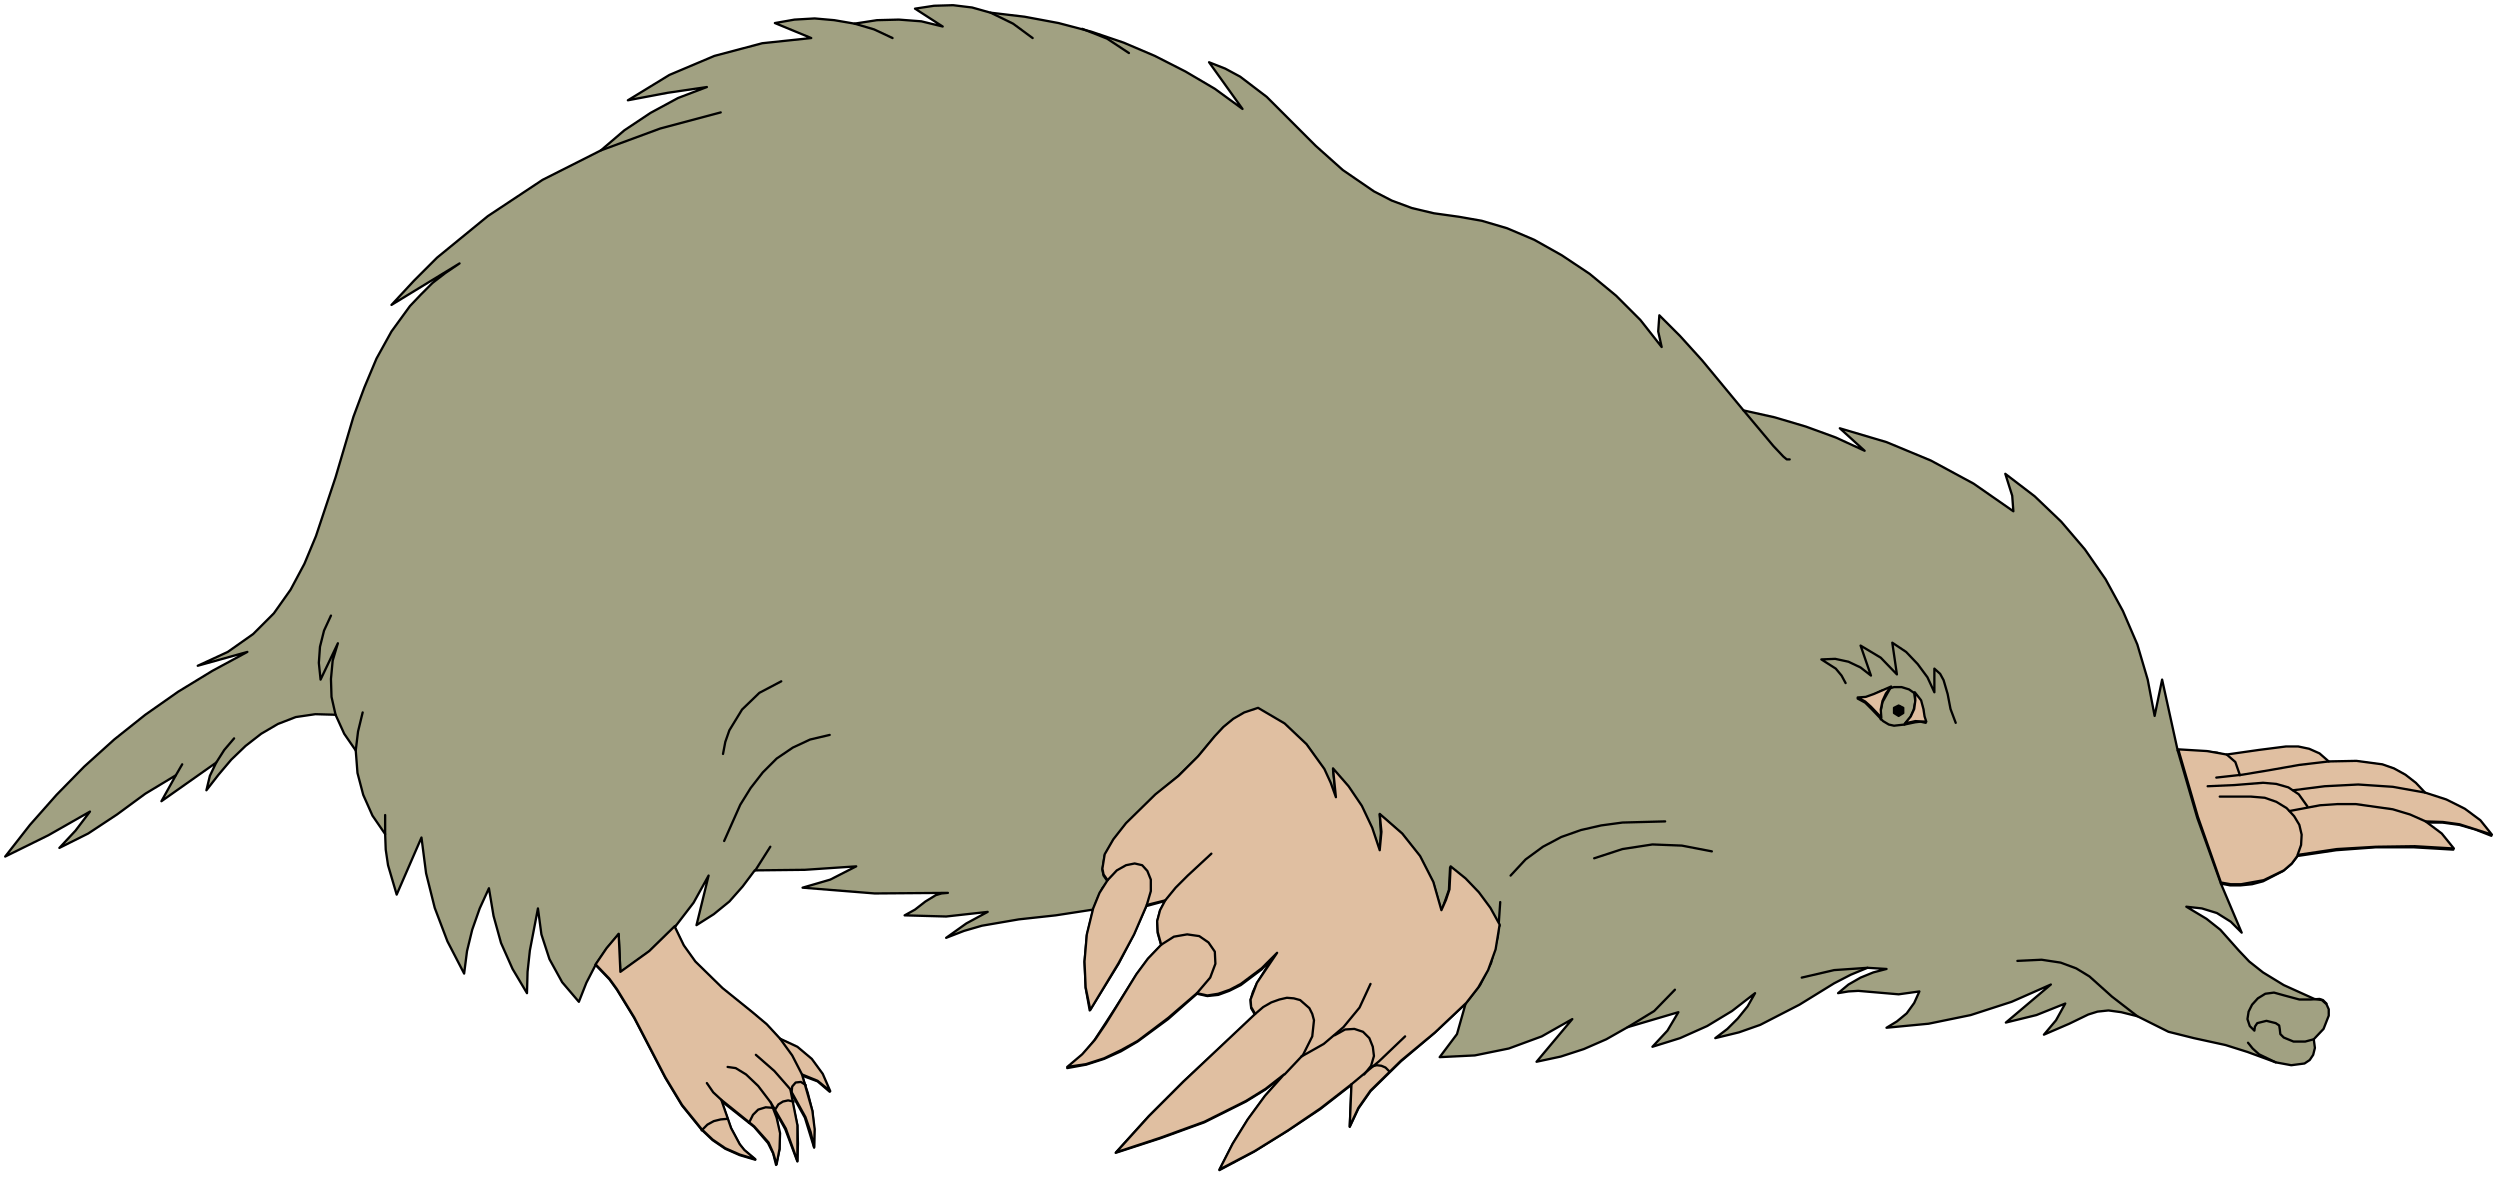 <?xml version="1.0" encoding="UTF-8" standalone="no"?>
<svg
   xmlns:dc="http://purl.org/dc/elements/1.1/"
   xmlns:cc="http://creativecommons.org/ns#"
   xmlns:rdf="http://www.w3.org/1999/02/22-rdf-syntax-ns#"
   xmlns:svg="http://www.w3.org/2000/svg"
   xmlns="http://www.w3.org/2000/svg"
   xmlns:sodipodi="http://sodipodi.sourceforge.net/DTD/sodipodi-0.dtd"
   xmlns:inkscape="http://www.inkscape.org/namespaces/inkscape"
   version="1.0"
   width="76.465mm"
   height="36.036mm"
   id="svg180"
   sodipodi:docname="CS000227.WMF">
  <sodipodi:namedview
     pagecolor="#ffffff"
     bordercolor="#666666"
     borderopacity="1"
     objecttolerance="10"
     gridtolerance="10"
     guidetolerance="10"
     inkscape:pageopacity="0"
     inkscape:pageshadow="2"
     inkscape:window-width="640"
     inkscape:window-height="480"
     id="namedview182" />
  <defs
     id="defs6">
    <clipPath
       clipPathUnits="userSpaceOnUse"
       id="clipWmfPath1">
      <path
         d="M 0,0 L 288.867,0 L 288.867,136.067 L 0,136.067 z"
         id="path2" />
    </clipPath>
    <pattern
       id="WMFhbasepattern"
       patternUnits="userSpaceOnUse"
       width="6"
       height="6"
       x="0"
       y="0" />
  </defs>
  <path
     style="fill:#a1a182;fill-rule:evenodd;fill-opacity:1;stroke:none;"
     clip-path="url(#clipWmfPath1)"
     d="  M 251.742,86.758   L 255.141,86.891   L 256.341,87.024   L 257.341,87.357   L 261.073,86.824   L 264.206,86.424   L 265.605,86.424   L 266.872,86.691   L 268.071,87.224   L 269.138,88.09   L 272.337,88.024   L 275.336,88.423   L 276.736,88.89   L 278.003,89.623   L 279.202,90.556   L 280.269,91.688   L 282.735,92.488   L 284.868,93.554   L 286.667,94.954   L 288,96.619   L 286.134,95.886   L 284.268,95.353   L 282.335,95.087   L 280.335,95.087   L 282.202,96.486   L 283.601,98.219   L 279.069,97.952   L 274.603,97.952   L 270.071,98.285   L 265.605,98.952   L 264.872,99.884   L 263.939,100.684   L 261.606,101.883   L 260.34,102.217   L 259.007,102.35   L 257.807,102.35   L 256.741,102.15   L 259.14,107.814   L 257.874,106.548   L 256.274,105.548   L 254.541,105.015   L 252.742,104.815   L 255.074,106.215   L 256.674,107.481   L 258.807,109.88   L 260.007,111.146   L 261.606,112.412   L 264.006,113.878   L 267.538,115.477   L 268.405,115.61   L 268.938,116.076   L 269.205,116.676   L 269.205,117.409   L 268.605,118.942   L 267.472,120.141   L 267.605,121.141   L 267.405,121.94   L 267.005,122.54   L 266.405,122.94   L 264.872,123.14   L 263.073,122.807   L 259.807,121.607   L 257.274,120.808   L 253.608,120.008   L 250.675,119.275   L 247.076,117.476   L 245.21,117.009   L 243.744,116.809   L 242.477,116.943   L 241.411,117.276   L 239.211,118.342   L 236.279,119.608   L 237.678,117.942   L 238.745,116.01   L 235.412,117.343   L 231.88,118.209   L 237.079,113.811   L 232.546,115.81   L 227.814,117.343   L 222.949,118.342   L 218.083,118.808   L 219.283,118.076   L 220.416,117.143   L 221.282,115.943   L 221.882,114.611   L 219.483,114.944   L 217.15,114.744   L 214.817,114.544   L 213.684,114.611   L 212.484,114.81   L 213.684,113.811   L 215.084,113.011   L 216.55,112.412   L 218.083,112.012   L 215.884,111.879   L 213.951,112.678   L 212.018,113.678   L 208.019,116.143   L 203.486,118.475   L 201.02,119.342   L 198.288,120.008   L 199.687,118.942   L 200.887,117.742   L 202.02,116.343   L 202.887,114.81   L 200.22,116.876   L 197.354,118.609   L 194.222,120.008   L 191.023,121.007   L 192.756,119.142   L 194.022,117.009   L 188.157,118.742   L 185.69,120.141   L 183.091,121.274   L 180.425,122.14   L 177.626,122.74   L 181.758,117.809   L 178.226,119.808   L 174.426,121.207   L 170.494,122.007   L 166.428,122.207   L 168.428,119.541   L 169.428,116.01   L 165.828,119.408   L 161.963,122.673   L 158.43,126.138   L 157.03,128.137   L 156.031,130.27   L 156.231,125.405   L 152.631,128.204   L 148.832,130.736   L 144.967,133.135   L 140.967,135.267   L 142.5,132.269   L 144.233,129.47   L 146.233,126.738   L 148.432,124.272   L 146.3,125.938   L 144.033,127.338   L 139.235,129.736   L 134.102,131.602   L 128.97,133.268   L 132.769,129.07   L 136.768,125.072   L 145.1,117.343   L 144.633,116.543   L 144.567,115.61   L 144.833,114.677   L 145.3,113.678   L 146.5,111.745   L 147.633,110.213   L 145.833,112.078   L 143.434,113.878   L 142.101,114.544   L 140.834,115.01   L 139.568,115.144   L 138.368,114.877   L 135.036,117.809   L 131.503,120.408   L 129.57,121.54   L 127.637,122.407   L 125.571,123.073   L 123.372,123.473   L 125.104,122.007   L 126.504,120.274   L 128.97,116.476   L 131.37,112.678   L 132.703,110.879   L 134.236,109.28   L 133.836,107.88   L 133.769,106.548   L 134.102,105.282   L 134.702,104.149   L 132.503,104.749   L 131.036,108.08   L 129.304,111.412   L 125.971,116.809   L 125.504,114.211   L 125.371,111.212   L 125.638,108.147   L 126.371,105.149   L 122.039,105.815   L 117.773,106.281   L 113.507,107.014   L 111.441,107.614   L 109.375,108.414   L 111.708,106.748   L 114.174,105.415   L 109.375,105.948   L 104.576,105.815   L 105.776,105.149   L 106.975,104.216   L 108.175,103.483   L 108.842,103.283   L 109.575,103.216   L 101.11,103.283   L 92.779,102.616   L 95.978,101.684   L 98.977,100.151   L 93.045,100.551   L 87.247,100.617   L 85.847,102.483   L 84.314,104.216   L 82.514,105.682   L 80.515,106.948   L 81.914,101.217   L 80.181,104.349   L 77.982,107.214   L 79.048,109.413   L 80.381,111.279   L 83.514,114.344   L 86.98,117.076   L 88.646,118.542   L 90.179,120.141   L 92.112,121.141   L 93.778,122.473   L 95.045,124.206   L 95.911,126.205   L 94.512,125.005   L 92.712,124.339   L 93.378,126.338   L 93.912,128.47   L 94.112,130.603   L 94.112,132.668   L 93.045,129.203   L 91.312,126.072   L 92.179,130.136   L 92.245,132.202   L 92.179,134.268   L 90.779,130.536   L 89.113,127.538   L 89.779,129.27   L 90.113,131.069   L 90.113,132.868   L 89.713,134.667   L 89.379,133.335   L 88.78,132.135   L 87.18,130.27   L 83.381,127.271   L 84.514,130.469   L 85.514,132.335   L 86.047,133.002   L 87.313,134.068   L 85.514,133.535   L 83.847,132.802   L 82.381,131.802   L 81.115,130.603   L 78.848,127.804   L 76.916,124.606   L 73.316,117.676   L 71.317,114.411   L 70.45,113.211   L 68.851,111.545   L 67.784,113.611   L 66.918,115.81   L 64.985,113.544   L 63.519,110.879   L 62.586,108.014   L 62.186,105.015   L 61.253,109.88   L 60.986,112.345   L 60.919,114.81   L 59.253,112.012   L 57.92,109.013   L 57.054,105.881   L 56.52,102.683   L 55.454,105.015   L 54.587,107.481   L 53.988,109.946   L 53.654,112.545   L 51.721,108.813   L 50.255,104.949   L 49.255,100.951   L 48.722,96.819   L 45.856,103.416   L 44.856,100.018   L 44.59,98.219   L 44.523,96.419   L 43.057,94.287   L 41.99,91.888   L 41.324,89.356   L 41.124,86.758   L 39.791,84.825   L 38.791,82.626   L 36.458,82.56   L 34.192,82.893   L 32.126,83.692   L 30.193,84.825   L 28.393,86.224   L 26.727,87.824   L 25.261,89.556   L 23.861,91.355   L 24.261,89.689   L 24.994,88.157   L 18.662,92.621   L 20.329,89.623   L 16.796,91.755   L 13.53,94.154   L 10.198,96.353   L 6.865,98.019   L 8.731,96.02   L 10.398,93.821   L 5.599,96.553   L 0.6,99.018   L 3.466,95.353   L 6.532,91.888   L 9.731,88.623   L 13.197,85.491   L 16.796,82.626   L 20.595,79.961   L 24.528,77.562   L 28.593,75.363   L 22.861,76.962   L 26.327,75.363   L 29.26,73.297   L 31.659,70.899   L 33.592,68.167   L 35.192,65.168   L 36.525,61.97   L 38.791,55.173   L 40.857,48.176   L 42.124,44.778   L 43.523,41.446   L 45.256,38.315   L 47.389,35.383   L 48.655,34.05   L 49.988,32.717   L 51.455,31.585   L 53.121,30.452   L 45.256,35.249   L 47.856,32.451   L 50.522,29.785   L 56.387,24.988   L 62.719,20.79   L 69.451,17.391   L 72.183,15.059   L 75.183,13.06   L 78.382,11.328   L 81.714,10.062   L 77.182,10.728   L 72.583,11.594   L 77.382,8.662   L 82.581,6.464   L 88.113,4.998   L 93.778,4.398   L 89.579,2.665   L 91.845,2.266   L 94.178,2.132   L 96.444,2.332   L 98.777,2.732   L 101.377,2.332   L 103.909,2.266   L 106.509,2.465   L 108.975,3.065   L 105.776,1   L 107.975,0.666   L 110.175,0.6   L 112.374,0.866   L 114.507,1.466   L 118.439,1.932   L 122.372,2.665   L 126.171,3.665   L 129.903,4.931   L 133.503,6.464   L 137.035,8.263   L 140.434,10.262   L 143.634,12.594   L 139.768,7.196   L 141.634,7.929   L 143.367,8.862   L 146.433,11.195   L 152.098,16.858   L 155.231,19.657   L 158.83,22.122   L 160.896,23.189   L 163.229,24.055   L 165.762,24.655   L 168.628,25.054   L 171.294,25.521   L 174.226,26.387   L 177.359,27.72   L 180.558,29.519   L 183.758,31.651   L 186.824,34.183   L 189.623,36.982   L 192.089,40.114   L 191.689,38.315   L 191.822,36.449   L 194.222,38.848   L 196.755,41.646   L 201.553,47.443   L 205.153,48.243   L 208.752,49.309   L 212.218,50.575   L 215.55,52.108   L 212.684,49.509   L 218.083,51.108   L 223.215,53.241   L 228.147,55.906   L 232.746,59.104   L 232.613,57.305   L 231.813,54.773   L 235.212,57.372   L 238.278,60.304   L 241.011,63.502   L 243.411,66.967   L 245.41,70.632   L 247.076,74.497   L 248.276,78.562   L 249.076,82.759   L 249.942,78.562   L 251.742,86.758  z "
     id="path8" />
  <path
     style="fill:none;stroke:#000000;stroke-width:0.267px;stroke-linecap:round;stroke-linejoin:round;stroke-miterlimit:4;stroke-dasharray:none;stroke-opacity:1;"
     clip-path="url(#clipWmfPath1)"
     d="  M 251.742,86.758   L 255.141,86.891   L 256.341,87.024   L 257.341,87.357   L 261.073,86.824   L 264.206,86.424   L 265.605,86.424   L 266.872,86.691   L 268.071,87.224   L 269.138,88.09   L 272.337,88.024   L 275.336,88.423   L 276.736,88.89   L 278.003,89.623   L 279.202,90.556   L 280.269,91.688   L 282.735,92.488   L 284.868,93.554   L 286.667,94.954   L 288,96.619   L 286.134,95.886   L 284.268,95.353   L 282.335,95.087   L 280.335,95.087   L 282.202,96.486   L 283.601,98.219   L 279.069,97.952   L 274.603,97.952   L 270.071,98.285   L 265.605,98.952   L 264.872,99.884   L 263.939,100.684   L 261.606,101.883   L 260.34,102.217   L 259.007,102.35   L 257.807,102.35   L 256.741,102.15   L 259.14,107.814   L 257.874,106.548   L 256.274,105.548   L 254.541,105.015   L 252.742,104.815   L 255.074,106.215   L 256.674,107.481   L 258.807,109.88   L 260.007,111.146   L 261.606,112.412   L 264.006,113.878   L 267.538,115.477   L 268.405,115.61   L 268.938,116.076   L 269.205,116.676   L 269.205,117.409   L 268.605,118.942   L 267.472,120.141   L 267.605,121.141   L 267.405,121.94   L 267.005,122.54   L 266.405,122.94   L 264.872,123.14   L 263.073,122.807   L 259.807,121.607   L 257.274,120.808   L 253.608,120.008   L 250.675,119.275   L 247.076,117.476   L 245.21,117.009   L 243.744,116.809   L 242.477,116.943   L 241.411,117.276   L 239.211,118.342   L 236.279,119.608   L 237.678,117.942   L 238.745,116.01   L 235.412,117.343   L 231.88,118.209   L 237.079,113.811   L 232.546,115.81   L 227.814,117.343   L 222.949,118.342   L 218.083,118.808   L 219.283,118.076   L 220.416,117.143   L 221.282,115.943   L 221.882,114.611   L 219.483,114.944   L 217.15,114.744   L 214.817,114.544   L 213.684,114.611   L 212.484,114.81   L 213.684,113.811   L 215.084,113.011   L 216.55,112.412   L 218.083,112.012   L 215.884,111.879   L 213.951,112.678   L 212.018,113.678   L 208.019,116.143   L 203.486,118.475   L 201.02,119.342   L 198.288,120.008   L 199.687,118.942   L 200.887,117.742   L 202.02,116.343   L 202.887,114.81   L 200.22,116.876   L 197.354,118.609   L 194.222,120.008   L 191.023,121.007   L 192.756,119.142   L 194.022,117.009   L 188.157,118.742   L 185.69,120.141   L 183.091,121.274   L 180.425,122.14   L 177.626,122.74   L 181.758,117.809   L 178.226,119.808   L 174.426,121.207   L 170.494,122.007   L 166.428,122.207   L 168.428,119.541   L 169.428,116.01   L 165.828,119.408   L 161.963,122.673   L 158.43,126.138   L 157.03,128.137   L 156.031,130.27   L 156.231,125.405   L 152.631,128.204   L 148.832,130.736   L 144.967,133.135   L 140.967,135.267   L 142.5,132.269   L 144.233,129.47   L 146.233,126.738   L 148.432,124.272   L 146.3,125.938   L 144.033,127.338   L 139.235,129.736   L 134.102,131.602   L 128.97,133.268   L 132.769,129.07   L 136.768,125.072   L 145.1,117.343   L 144.633,116.543   L 144.567,115.61   L 144.833,114.677   L 145.3,113.678   L 146.5,111.745   L 147.633,110.213   L 145.833,112.078   L 143.434,113.878   L 142.101,114.544   L 140.834,115.01   L 139.568,115.144   L 138.368,114.877   L 135.036,117.809   L 131.503,120.408   L 129.57,121.54   L 127.637,122.407   L 125.571,123.073   L 123.372,123.473   L 125.104,122.007   L 126.504,120.274   L 128.97,116.476   L 131.37,112.678   L 132.703,110.879   L 134.236,109.28   L 133.836,107.88   L 133.769,106.548   L 134.102,105.282   L 134.702,104.149   L 132.503,104.749   L 131.036,108.08   L 129.304,111.412   L 125.971,116.809   L 125.504,114.211   L 125.371,111.212   L 125.638,108.147   L 126.371,105.149   L 122.039,105.815   L 117.773,106.281   L 113.507,107.014   L 111.441,107.614   L 109.375,108.414   L 111.708,106.748   L 114.174,105.415   L 109.375,105.948   L 104.576,105.815   L 105.776,105.149   L 106.975,104.216   L 108.175,103.483   L 108.842,103.283   L 109.575,103.216   L 101.11,103.283   L 92.779,102.616   L 95.978,101.684   L 98.977,100.151   L 93.045,100.551   L 87.247,100.617   L 85.847,102.483   L 84.314,104.216   L 82.514,105.682   L 80.515,106.948   L 81.914,101.217   L 80.181,104.349   L 77.982,107.214   L 79.048,109.413   L 80.381,111.279   L 83.514,114.344   L 86.98,117.076   L 88.646,118.542   L 90.179,120.141   L 92.112,121.141   L 93.778,122.473   L 95.045,124.206   L 95.911,126.205   L 94.512,125.005   L 92.712,124.339   L 93.378,126.338   L 93.912,128.47   L 94.112,130.603   L 94.112,132.668   L 93.045,129.203   L 91.312,126.072   L 92.179,130.136   L 92.245,132.202   L 92.179,134.268   L 90.779,130.536   L 89.113,127.538   L 89.779,129.27   L 90.113,131.069   L 90.113,132.868   L 89.713,134.667   L 89.379,133.335   L 88.78,132.135   L 87.18,130.27   L 83.381,127.271   L 84.514,130.469   L 85.514,132.335   L 86.047,133.002   L 87.313,134.068   L 85.514,133.535   L 83.847,132.802   L 82.381,131.802   L 81.115,130.603   L 78.848,127.804   L 76.916,124.606   L 73.316,117.676   L 71.317,114.411   L 70.45,113.211   L 68.851,111.545   L 67.784,113.611   L 66.918,115.81   L 64.985,113.544   L 63.519,110.879   L 62.586,108.014   L 62.186,105.015   L 61.253,109.88   L 60.986,112.345   L 60.919,114.81   L 59.253,112.012   L 57.92,109.013   L 57.054,105.881   L 56.52,102.683   L 55.454,105.015   L 54.587,107.481   L 53.988,109.946   L 53.654,112.545   L 51.721,108.813   L 50.255,104.949   L 49.255,100.951   L 48.722,96.819   L 45.856,103.416   L 44.856,100.018   L 44.59,98.219   L 44.523,96.419   L 43.057,94.287   L 41.99,91.888   L 41.324,89.356   L 41.124,86.758   L 39.791,84.825   L 38.791,82.626   L 36.458,82.56   L 34.192,82.893   L 32.126,83.692   L 30.193,84.825   L 28.393,86.224   L 26.727,87.824   L 25.261,89.556   L 23.861,91.355   L 24.261,89.689   L 24.994,88.157   L 18.662,92.621   L 20.329,89.623   L 16.796,91.755   L 13.53,94.154   L 10.198,96.353   L 6.865,98.019   L 8.731,96.02   L 10.398,93.821   L 5.599,96.553   L 0.6,99.018   L 3.466,95.353   L 6.532,91.888   L 9.731,88.623   L 13.197,85.491   L 16.796,82.626   L 20.595,79.961   L 24.528,77.562   L 28.593,75.363   L 22.861,76.962   L 26.327,75.363   L 29.26,73.297   L 31.659,70.899   L 33.592,68.167   L 35.192,65.168   L 36.525,61.97   L 38.791,55.173   L 40.857,48.176   L 42.124,44.778   L 43.523,41.446   L 45.256,38.315   L 47.389,35.383   L 48.655,34.05   L 49.988,32.717   L 51.455,31.585   L 53.121,30.452   L 45.256,35.249   L 47.856,32.451   L 50.522,29.785   L 56.387,24.988   L 62.719,20.79   L 69.451,17.391   L 72.183,15.059   L 75.183,13.06   L 78.382,11.328   L 81.714,10.062   L 77.182,10.728   L 72.583,11.594   L 77.382,8.662   L 82.581,6.464   L 88.113,4.998   L 93.778,4.398   L 89.579,2.665   L 91.845,2.266   L 94.178,2.132   L 96.444,2.332   L 98.777,2.732   L 101.377,2.332   L 103.909,2.266   L 106.509,2.465   L 108.975,3.065   L 105.776,1   L 107.975,0.666   L 110.175,0.6   L 112.374,0.866   L 114.507,1.466   L 118.439,1.932   L 122.372,2.665   L 126.171,3.665   L 129.903,4.931   L 133.503,6.464   L 137.035,8.263   L 140.434,10.262   L 143.634,12.594   L 139.768,7.196   L 141.634,7.929   L 143.367,8.862   L 146.433,11.195   L 152.098,16.858   L 155.231,19.657   L 158.83,22.122   L 160.896,23.189   L 163.229,24.055   L 165.762,24.655   L 168.628,25.054   L 171.294,25.521   L 174.226,26.387   L 177.359,27.72   L 180.558,29.519   L 183.758,31.651   L 186.824,34.183   L 189.623,36.982   L 192.089,40.114   L 191.689,38.315   L 191.822,36.449   L 194.222,38.848   L 196.755,41.646   L 201.553,47.443   L 205.153,48.243   L 208.752,49.309   L 212.218,50.575   L 215.55,52.108   L 212.684,49.509   L 218.083,51.108   L 223.215,53.241   L 228.147,55.906   L 232.746,59.104   L 232.613,57.305   L 231.813,54.773   L 235.212,57.372   L 238.278,60.304   L 241.011,63.502   L 243.411,66.967   L 245.41,70.632   L 247.076,74.497   L 248.276,78.562   L 249.076,82.759   L 249.942,78.562   L 251.742,86.758  z "
     id="path10" />
  <path
     style="fill:none;stroke:#000000;stroke-width:0.267px;stroke-linecap:round;stroke-linejoin:round;stroke-miterlimit:4;stroke-dasharray:none;stroke-opacity:1;"
     clip-path="url(#clipWmfPath1)"
     d="  M 251.742,86.758   L 254.008,94.554   L 256.741,102.15  "
     id="path12" />
  <path
     style="fill:none;stroke:#000000;stroke-width:0.267px;stroke-linecap:round;stroke-linejoin:round;stroke-miterlimit:4;stroke-dasharray:none;stroke-opacity:1;"
     clip-path="url(#clipWmfPath1)"
     d="  M 265.539,98.952   L 265.939,97.752   L 266.005,96.619   L 265.739,95.487   L 265.139,94.42   L 264.272,93.554   L 263.073,92.821   L 261.74,92.355   L 260.14,92.222   L 256.541,92.222  "
     id="path14" />
  <path
     style="fill:none;stroke:#000000;stroke-width:0.267px;stroke-linecap:round;stroke-linejoin:round;stroke-miterlimit:4;stroke-dasharray:none;stroke-opacity:1;"
     clip-path="url(#clipWmfPath1)"
     d="  M 264.606,93.821   L 268.138,93.154   L 272.271,93.088   L 276.536,93.621   L 278.536,94.287   L 280.335,95.087  "
     id="path16" />
  <path
     style="fill:none;stroke:#000000;stroke-width:0.267px;stroke-linecap:round;stroke-linejoin:round;stroke-miterlimit:4;stroke-dasharray:none;stroke-opacity:1;"
     clip-path="url(#clipWmfPath1)"
     d="  M 280.269,91.688   L 276.536,91.022   L 272.604,90.822   L 268.671,90.955   L 265.072,91.422  "
     id="path18" />
  <path
     style="fill:none;stroke:#000000;stroke-width:0.267px;stroke-linecap:round;stroke-linejoin:round;stroke-miterlimit:4;stroke-dasharray:none;stroke-opacity:1;"
     clip-path="url(#clipWmfPath1)"
     d="  M 266.738,93.354   L 265.739,91.955   L 264.539,91.155   L 263.073,90.689   L 261.54,90.556   L 258.274,90.822   L 255.141,90.955  "
     id="path20" />
  <path
     style="fill:none;stroke:#000000;stroke-width:0.267px;stroke-linecap:round;stroke-linejoin:round;stroke-miterlimit:4;stroke-dasharray:none;stroke-opacity:1;"
     clip-path="url(#clipWmfPath1)"
     d="  M 269.138,88.09   L 262.339,89.156   L 259.14,89.689   L 256.141,89.956  "
     id="path22" />
  <path
     style="fill:none;stroke:#000000;stroke-width:0.267px;stroke-linecap:round;stroke-linejoin:round;stroke-miterlimit:4;stroke-dasharray:none;stroke-opacity:1;"
     clip-path="url(#clipWmfPath1)"
     d="  M 258.874,89.689   L 258.34,88.157   L 257.874,87.69   L 257.341,87.357  "
     id="path24" />
  <path
     style="fill:none;stroke:#000000;stroke-width:0.267px;stroke-linecap:round;stroke-linejoin:round;stroke-miterlimit:4;stroke-dasharray:none;stroke-opacity:1;"
     clip-path="url(#clipWmfPath1)"
     d="  M 226.081,83.559   L 225.481,81.96   L 225.148,80.227   L 224.681,78.628   L 224.282,77.895   L 223.615,77.295   L 223.615,80.027   L 222.815,78.295   L 221.682,76.762   L 220.349,75.363   L 218.75,74.297   L 219.283,77.962   L 217.417,76.029   L 215.084,74.63   L 216.283,78.095   L 215.084,77.162   L 213.684,76.496   L 212.151,76.163   L 210.551,76.229   L 212.218,77.295   L 212.884,78.095   L 213.351,78.961  "
     id="path26" />
  <path
     style="fill:none;stroke:#000000;stroke-width:0.267px;stroke-linecap:round;stroke-linejoin:round;stroke-miterlimit:4;stroke-dasharray:none;stroke-opacity:1;"
     clip-path="url(#clipWmfPath1)"
     d="  M 214.75,80.76   L 216.083,80.561   L 217.417,79.894   L 218.949,79.428   L 219.816,79.428   L 220.682,79.694   L 221.349,80.161   L 221.815,80.694   L 222.282,81.827   L 222.415,82.893   L 222.615,83.559   L 222.015,83.426   L 221.416,83.492   L 220.149,83.759   L 218.949,83.892   L 218.35,83.759   L 217.683,83.359   L 216.35,81.96   L 215.617,81.227   L 214.75,80.76  z "
     id="path28" />
  <path
     style="fill:none;stroke:#000000;stroke-width:0.267px;stroke-linecap:round;stroke-linejoin:round;stroke-miterlimit:4;stroke-dasharray:none;stroke-opacity:1;"
     clip-path="url(#clipWmfPath1)"
     d="  M 217.417,83.159   L 217.417,82.16   L 217.616,81.16   L 218.55,79.494  "
     id="path30" />
  <path
     style="fill:none;stroke:#000000;stroke-width:0.267px;stroke-linecap:round;stroke-linejoin:round;stroke-miterlimit:4;stroke-dasharray:none;stroke-opacity:1;"
     clip-path="url(#clipWmfPath1)"
     d="  M 221.282,80.094   L 221.416,81.094   L 221.216,82.093   L 220.816,82.959   L 220.149,83.759  "
     id="path32" />
  <path
     style="fill:none;stroke:#000000;stroke-width:0.267px;stroke-linecap:round;stroke-linejoin:round;stroke-miterlimit:4;stroke-dasharray:none;stroke-opacity:1;"
     clip-path="url(#clipWmfPath1)"
     d="  M 219.483,82.759   L 220.016,82.426   L 220.016,81.827   L 219.483,81.56   L 218.949,81.827   L 218.949,82.426   L 219.483,82.759  z "
     id="path34" />
  <path
     style="fill:none;stroke:#000000;stroke-width:0.267px;stroke-linecap:round;stroke-linejoin:round;stroke-miterlimit:4;stroke-dasharray:none;stroke-opacity:1;"
     clip-path="url(#clipWmfPath1)"
     d="  M 219.483,82.626   L 219.949,82.36   L 219.949,81.893   L 219.549,81.627   L 219.083,81.893   L 219.083,82.36   L 219.483,82.626  z "
     id="path36" />
  <path
     style="fill:none;stroke:#000000;stroke-width:0.267px;stroke-linecap:round;stroke-linejoin:round;stroke-miterlimit:4;stroke-dasharray:none;stroke-opacity:1;"
     clip-path="url(#clipWmfPath1)"
     d="  M 219.483,82.56   L 219.883,82.36   L 219.816,81.893   L 219.483,81.693   L 219.149,81.893   L 219.149,82.36   L 219.483,82.56  z "
     id="path38" />
  <path
     style="fill:none;stroke:#000000;stroke-width:0.267px;stroke-linecap:round;stroke-linejoin:round;stroke-miterlimit:4;stroke-dasharray:none;stroke-opacity:1;"
     clip-path="url(#clipWmfPath1)"
     d="  M 219.483,82.426   L 219.749,82.293   L 219.749,81.96   L 219.483,81.827   L 219.216,81.96   L 219.283,82.293   L 219.483,82.426  z "
     id="path40" />
  <path
     style="fill:none;stroke:#000000;stroke-width:0.267px;stroke-linecap:round;stroke-linejoin:round;stroke-miterlimit:4;stroke-dasharray:none;stroke-opacity:1;"
     clip-path="url(#clipWmfPath1)"
     d="  M 219.483,82.293   L 219.683,82.226   L 219.616,82.026   L 219.349,82.026   L 219.483,82.293  z "
     id="path42" />
  <path
     style="fill:none;stroke:#000000;stroke-width:0.267px;stroke-linecap:round;stroke-linejoin:round;stroke-miterlimit:4;stroke-dasharray:none;stroke-opacity:1;"
     clip-path="url(#clipWmfPath1)"
     d="  M 219.483,82.226   L 219.616,82.093   L 219.416,82.093   L 219.483,82.226  z "
     id="path44" />
  <path
     style="fill:none;stroke:#000000;stroke-width:0.267px;stroke-linecap:round;stroke-linejoin:round;stroke-miterlimit:4;stroke-dasharray:none;stroke-opacity:1;"
     clip-path="url(#clipWmfPath1)"
     d="  M 201.553,47.443   L 205.019,51.575   L 206.152,52.774   L 206.552,53.107   L 206.886,53.107  "
     id="path46" />
  <path
     style="fill:none;stroke:#000000;stroke-width:0.267px;stroke-linecap:round;stroke-linejoin:round;stroke-miterlimit:4;stroke-dasharray:none;stroke-opacity:1;"
     clip-path="url(#clipWmfPath1)"
     d="  M 130.503,6.13   L 127.97,4.464   L 125.104,3.332  "
     id="path48" />
  <path
     style="fill:none;stroke:#000000;stroke-width:0.267px;stroke-linecap:round;stroke-linejoin:round;stroke-miterlimit:4;stroke-dasharray:none;stroke-opacity:1;"
     clip-path="url(#clipWmfPath1)"
     d="  M 119.372,4.398   L 117.106,2.732   L 114.507,1.466  "
     id="path50" />
  <path
     style="fill:none;stroke:#000000;stroke-width:0.267px;stroke-linecap:round;stroke-linejoin:round;stroke-miterlimit:4;stroke-dasharray:none;stroke-opacity:1;"
     clip-path="url(#clipWmfPath1)"
     d="  M 103.176,4.398   L 101.043,3.398   L 98.777,2.732  "
     id="path52" />
  <path
     style="fill:none;stroke:#000000;stroke-width:0.267px;stroke-linecap:round;stroke-linejoin:round;stroke-miterlimit:4;stroke-dasharray:none;stroke-opacity:1;"
     clip-path="url(#clipWmfPath1)"
     d="  M 83.314,12.994   L 76.316,14.859   L 69.451,17.391  "
     id="path54" />
  <path
     style="fill:none;stroke:#000000;stroke-width:0.267px;stroke-linecap:round;stroke-linejoin:round;stroke-miterlimit:4;stroke-dasharray:none;stroke-opacity:1;"
     clip-path="url(#clipWmfPath1)"
     d="  M 20.329,89.623   L 21.062,88.357  "
     id="path56" />
  <path
     style="fill:none;stroke:#000000;stroke-width:0.267px;stroke-linecap:round;stroke-linejoin:round;stroke-miterlimit:4;stroke-dasharray:none;stroke-opacity:1;"
     clip-path="url(#clipWmfPath1)"
     d="  M 24.994,88.157   L 25.927,86.691   L 27.06,85.358  "
     id="path58" />
  <path
     style="fill:none;stroke:#000000;stroke-width:0.267px;stroke-linecap:round;stroke-linejoin:round;stroke-miterlimit:4;stroke-dasharray:none;stroke-opacity:1;"
     clip-path="url(#clipWmfPath1)"
     d="  M 38.258,71.165   L 37.458,72.898   L 36.991,74.763   L 36.858,76.629   L 37.058,78.562   L 39.058,74.364   L 38.458,76.363   L 38.258,78.495   L 38.324,80.561   L 38.791,82.626  "
     id="path60" />
  <path
     style="fill:none;stroke:#000000;stroke-width:0.267px;stroke-linecap:round;stroke-linejoin:round;stroke-miterlimit:4;stroke-dasharray:none;stroke-opacity:1;"
     clip-path="url(#clipWmfPath1)"
     d="  M 41.924,82.36   L 41.39,84.559   L 41.124,86.758  "
     id="path62" />
  <path
     style="fill:none;stroke:#000000;stroke-width:0.267px;stroke-linecap:round;stroke-linejoin:round;stroke-miterlimit:4;stroke-dasharray:none;stroke-opacity:1;"
     clip-path="url(#clipWmfPath1)"
     d="  M 44.523,94.221   L 44.523,96.419  "
     id="path64" />
  <path
     style="fill:none;stroke:#000000;stroke-width:0.267px;stroke-linecap:round;stroke-linejoin:round;stroke-miterlimit:4;stroke-dasharray:none;stroke-opacity:1;"
     clip-path="url(#clipWmfPath1)"
     d="  M 68.851,111.545   L 70.117,109.68   L 71.517,108.014   L 71.717,112.412   L 75.116,109.946   L 78.115,107.014  "
     id="path66" />
  <path
     style="fill:none;stroke:#000000;stroke-width:0.267px;stroke-linecap:round;stroke-linejoin:round;stroke-miterlimit:4;stroke-dasharray:none;stroke-opacity:1;"
     clip-path="url(#clipWmfPath1)"
     d="  M 81.115,130.669   L 82.514,129.67   L 83.247,129.47   L 84.114,129.403  "
     id="path68" />
  <path
     style="fill:none;stroke:#000000;stroke-width:0.267px;stroke-linecap:round;stroke-linejoin:round;stroke-miterlimit:4;stroke-dasharray:none;stroke-opacity:1;"
     clip-path="url(#clipWmfPath1)"
     d="  M 86.58,129.803   L 86.98,128.937   L 87.646,128.404   L 88.513,128.071   L 89.379,128.137  "
     id="path70" />
  <path
     style="fill:none;stroke:#000000;stroke-width:0.267px;stroke-linecap:round;stroke-linejoin:round;stroke-miterlimit:4;stroke-dasharray:none;stroke-opacity:1;"
     clip-path="url(#clipWmfPath1)"
     d="  M 89.646,128.337   L 89.979,127.804   L 90.512,127.404   L 91.112,127.271   L 91.712,127.404  "
     id="path72" />
  <path
     style="fill:none;stroke:#000000;stroke-width:0.267px;stroke-linecap:round;stroke-linejoin:round;stroke-miterlimit:4;stroke-dasharray:none;stroke-opacity:1;"
     clip-path="url(#clipWmfPath1)"
     d="  M 91.512,126.272   L 91.579,125.672   L 91.979,125.205   L 92.579,125.139   L 93.112,125.472  "
     id="path74" />
  <path
     style="fill:none;stroke:#000000;stroke-width:0.267px;stroke-linecap:round;stroke-linejoin:round;stroke-miterlimit:4;stroke-dasharray:none;stroke-opacity:1;"
     clip-path="url(#clipWmfPath1)"
     d="  M 92.712,124.339   L 91.579,122.074   L 90.179,120.141  "
     id="path76" />
  <path
     style="fill:none;stroke:#000000;stroke-width:0.267px;stroke-linecap:round;stroke-linejoin:round;stroke-miterlimit:4;stroke-dasharray:none;stroke-opacity:1;"
     clip-path="url(#clipWmfPath1)"
     d="  M 87.313,122.007   L 89.513,123.873   L 91.312,126.072  "
     id="path78" />
  <path
     style="fill:none;stroke:#000000;stroke-width:0.267px;stroke-linecap:round;stroke-linejoin:round;stroke-miterlimit:4;stroke-dasharray:none;stroke-opacity:1;"
     clip-path="url(#clipWmfPath1)"
     d="  M 89.113,127.538   L 87.646,125.605   L 86.247,124.339   L 85.047,123.606   L 84.114,123.473  "
     id="path80" />
  <path
     style="fill:none;stroke:#000000;stroke-width:0.267px;stroke-linecap:round;stroke-linejoin:round;stroke-miterlimit:4;stroke-dasharray:none;stroke-opacity:1;"
     clip-path="url(#clipWmfPath1)"
     d="  M 81.714,125.272   L 83.381,127.271  "
     id="path82" />
  <path
     style="fill:none;stroke:#000000;stroke-width:0.267px;stroke-linecap:round;stroke-linejoin:round;stroke-miterlimit:4;stroke-dasharray:none;stroke-opacity:1;"
     clip-path="url(#clipWmfPath1)"
     d="  M 87.313,100.617   L 89.046,97.885  "
     id="path84" />
  <path
     style="fill:none;stroke:#000000;stroke-width:0.267px;stroke-linecap:round;stroke-linejoin:round;stroke-miterlimit:4;stroke-dasharray:none;stroke-opacity:1;"
     clip-path="url(#clipWmfPath1)"
     d="  M 83.714,97.219   L 85.58,93.021   L 86.78,91.089   L 88.18,89.29   L 89.779,87.69   L 91.646,86.424   L 93.645,85.491   L 95.911,84.958  "
     id="path86" />
  <path
     style="fill:none;stroke:#000000;stroke-width:0.267px;stroke-linecap:round;stroke-linejoin:round;stroke-miterlimit:4;stroke-dasharray:none;stroke-opacity:1;"
     clip-path="url(#clipWmfPath1)"
     d="  M 90.312,78.761   L 87.78,80.094   L 85.78,82.026   L 84.314,84.425   L 83.847,85.758   L 83.581,87.157  "
     id="path88" />
  <path
     style="fill:none;stroke:#000000;stroke-width:0.267px;stroke-linecap:round;stroke-linejoin:round;stroke-miterlimit:4;stroke-dasharray:none;stroke-opacity:1;"
     clip-path="url(#clipWmfPath1)"
     d="  M 126.371,105.149   L 126.904,103.816   L 127.437,102.683   L 128.704,101.084   L 130.037,100.151   L 131.236,99.951   L 132.236,100.351   L 132.836,101.284   L 132.969,102.816   L 132.503,104.749  "
     id="path90" />
  <path
     style="fill:none;stroke:#000000;stroke-width:0.267px;stroke-linecap:round;stroke-linejoin:round;stroke-miterlimit:4;stroke-dasharray:none;stroke-opacity:1;"
     clip-path="url(#clipWmfPath1)"
     d="  M 128.037,101.883   L 127.571,101.217   L 127.437,100.551   L 127.704,98.885   L 128.704,97.152   L 130.17,95.287   L 133.569,91.955   L 136.169,89.756   L 138.435,87.557   L 140.368,85.225   L 141.367,84.159   L 142.5,83.226   L 143.767,82.493   L 145.366,81.96   L 148.432,83.759   L 151.032,86.091   L 153.031,88.956   L 154.431,92.222   L 154.098,88.956   L 155.897,91.022   L 157.364,93.288   L 158.563,95.753   L 159.497,98.352   L 159.63,96.286   L 159.497,94.154   L 162.096,96.419   L 164.162,99.085   L 165.695,102.083   L 166.628,105.348   L 167.495,102.883   L 167.628,100.284   L 169.361,101.684   L 170.894,103.283   L 172.227,105.082   L 173.36,107.014  "
     id="path92" />
  <path
     style="fill:none;stroke:#000000;stroke-width:0.267px;stroke-linecap:round;stroke-linejoin:round;stroke-miterlimit:4;stroke-dasharray:none;stroke-opacity:1;"
     clip-path="url(#clipWmfPath1)"
     d="  M 173.427,104.282   L 173.16,108.214   L 172.36,111.345   L 171.094,113.878   L 169.428,116.01  "
     id="path94" />
  <path
     style="fill:none;stroke:#000000;stroke-width:0.267px;stroke-linecap:round;stroke-linejoin:round;stroke-miterlimit:4;stroke-dasharray:none;stroke-opacity:1;"
     clip-path="url(#clipWmfPath1)"
     d="  M 139.968,98.818   L 137.235,101.284   L 135.835,102.683   L 134.702,104.149  "
     id="path96" />
  <path
     style="fill:none;stroke:#000000;stroke-width:0.267px;stroke-linecap:round;stroke-linejoin:round;stroke-miterlimit:4;stroke-dasharray:none;stroke-opacity:1;"
     clip-path="url(#clipWmfPath1)"
     d="  M 134.236,109.28   L 135.702,108.414   L 137.235,108.08   L 138.635,108.347   L 139.701,109.08   L 140.434,110.146   L 140.501,111.545   L 139.901,113.145   L 138.368,114.877  "
     id="path98" />
  <path
     style="fill:none;stroke:#000000;stroke-width:0.267px;stroke-linecap:round;stroke-linejoin:round;stroke-miterlimit:4;stroke-dasharray:none;stroke-opacity:1;"
     clip-path="url(#clipWmfPath1)"
     d="  M 145.1,117.343   L 146.033,116.543   L 146.966,116.01   L 147.899,115.61   L 148.766,115.477   L 149.565,115.543   L 150.299,115.743   L 150.899,116.143   L 151.365,116.61   L 151.898,118.076   L 151.632,119.875   L 150.565,122.007   L 148.432,124.272  "
     id="path100" />
  <path
     style="fill:none;stroke:#000000;stroke-width:0.267px;stroke-linecap:round;stroke-linejoin:round;stroke-miterlimit:4;stroke-dasharray:none;stroke-opacity:1;"
     clip-path="url(#clipWmfPath1)"
     d="  M 150.365,122.207   L 152.965,120.741   L 155.298,118.808   L 157.097,116.543   L 158.43,113.811  "
     id="path102" />
  <path
     style="fill:none;stroke:#000000;stroke-width:0.267px;stroke-linecap:round;stroke-linejoin:round;stroke-miterlimit:4;stroke-dasharray:none;stroke-opacity:1;"
     clip-path="url(#clipWmfPath1)"
     d="  M 154.298,119.741   L 155.497,119.075   L 156.564,119.008   L 157.497,119.342   L 158.23,120.075   L 158.697,121.074   L 158.763,122.14   L 158.43,123.273   L 157.63,124.272  "
     id="path104" />
  <path
     style="fill:none;stroke:#000000;stroke-width:0.267px;stroke-linecap:round;stroke-linejoin:round;stroke-miterlimit:4;stroke-dasharray:none;stroke-opacity:1;"
     clip-path="url(#clipWmfPath1)"
     d="  M 156.231,125.405   L 162.429,119.875  "
     id="path106" />
  <path
     style="fill:none;stroke:#000000;stroke-width:0.267px;stroke-linecap:round;stroke-linejoin:round;stroke-miterlimit:4;stroke-dasharray:none;stroke-opacity:1;"
     clip-path="url(#clipWmfPath1)"
     d="  M 158.63,123.34   L 159.696,123.34   L 160.563,123.873  "
     id="path108" />
  <path
     style="fill:none;stroke:#000000;stroke-width:0.267px;stroke-linecap:round;stroke-linejoin:round;stroke-miterlimit:4;stroke-dasharray:none;stroke-opacity:1;"
     clip-path="url(#clipWmfPath1)"
     d="  M 174.626,101.217   L 176.359,99.351   L 178.359,97.885   L 180.492,96.753   L 182.758,95.953   L 185.091,95.42   L 187.557,95.087   L 192.489,94.954  "
     id="path110" />
  <path
     style="fill:none;stroke:#000000;stroke-width:0.267px;stroke-linecap:round;stroke-linejoin:round;stroke-miterlimit:4;stroke-dasharray:none;stroke-opacity:1;"
     clip-path="url(#clipWmfPath1)"
     d="  M 197.888,98.418   L 194.422,97.752   L 191.023,97.619   L 187.557,98.152   L 184.291,99.218  "
     id="path112" />
  <path
     style="fill:none;stroke:#000000;stroke-width:0.267px;stroke-linecap:round;stroke-linejoin:round;stroke-miterlimit:4;stroke-dasharray:none;stroke-opacity:1;"
     clip-path="url(#clipWmfPath1)"
     d="  M 188.157,118.742   L 191.223,116.876   L 193.622,114.411  "
     id="path114" />
  <path
     style="fill:none;stroke:#000000;stroke-width:0.267px;stroke-linecap:round;stroke-linejoin:round;stroke-miterlimit:4;stroke-dasharray:none;stroke-opacity:1;"
     clip-path="url(#clipWmfPath1)"
     d="  M 208.285,113.011   L 212.018,112.145   L 215.884,111.879  "
     id="path116" />
  <path
     style="fill:none;stroke:#000000;stroke-width:0.267px;stroke-linecap:round;stroke-linejoin:round;stroke-miterlimit:4;stroke-dasharray:none;stroke-opacity:1;"
     clip-path="url(#clipWmfPath1)"
     d="  M 233.213,111.079   L 236.012,110.946   L 238.212,111.279   L 240.011,111.945   L 241.544,112.878   L 244.144,115.21   L 247.076,117.476  "
     id="path118" />
  <path
     style="fill:none;stroke:#000000;stroke-width:0.267px;stroke-linecap:round;stroke-linejoin:round;stroke-miterlimit:4;stroke-dasharray:none;stroke-opacity:1;"
     clip-path="url(#clipWmfPath1)"
     d="  M 259.873,120.541   L 260.407,121.207   L 261.14,121.874   L 263.073,122.807  "
     id="path120" />
  <path
     style="fill:none;stroke:#000000;stroke-width:0.267px;stroke-linecap:round;stroke-linejoin:round;stroke-miterlimit:4;stroke-dasharray:none;stroke-opacity:1;"
     clip-path="url(#clipWmfPath1)"
     d="  M 267.472,120.141   L 266.472,120.408   L 265.139,120.408   L 264.006,119.941   L 263.606,119.541   L 263.539,118.942   L 263.473,118.542   L 263.073,118.275   L 262.006,118.009   L 260.94,118.275   L 260.673,118.675   L 260.607,119.142   L 260.073,118.609   L 259.807,117.809   L 259.94,116.943   L 260.34,116.143   L 261.006,115.41   L 261.873,114.877   L 262.873,114.744   L 264.072,115.077   L 265.805,115.543   L 267.138,115.543   L 268.138,115.477   L 268.538,115.61   L 268.938,116.01  "
     id="path122" />
  <path
     style="fill:#e0bfa1;fill-rule:evenodd;fill-opacity:1;stroke:none;"
     clip-path="url(#clipWmfPath1)"
     d="  M 68.851,111.479   L 70.117,109.613   L 71.517,107.947   L 71.717,112.345   L 75.049,109.946   L 77.982,107.081   L 79.048,109.28   L 80.381,111.146   L 83.514,114.211   L 86.98,117.009   L 88.646,118.409   L 90.179,120.075   L 92.179,121.007   L 93.845,122.407   L 95.111,124.139   L 95.978,126.138   L 94.512,124.939   L 92.712,124.206   L 93.912,128.404   L 94.178,130.536   L 94.112,132.602   L 93.712,130.869   L 93.112,129.137   L 91.379,126.005   L 92.179,130.07   L 92.179,134.201   L 90.846,130.469   L 89.113,127.471   L 89.779,129.203   L 90.179,131.003   L 90.113,132.802   L 89.779,134.601   L 89.379,133.268   L 88.846,132.069   L 87.18,130.203   L 83.381,127.138   L 84.514,130.403   L 85.514,132.269   L 86.047,132.935   L 87.313,134.001   L 85.514,133.468   L 83.847,132.735   L 82.381,131.735   L 81.115,130.536   L 78.848,127.737   L 76.916,124.539   L 73.316,117.609   L 71.317,114.344   L 70.45,113.145   L 68.851,111.479  z    M 128.037,101.75   L 127.571,101.084   L 127.437,100.417   L 127.704,98.752   L 128.704,97.019   L 130.17,95.153   L 133.569,91.822   L 136.235,89.689   L 138.501,87.424   L 140.434,85.092   L 141.434,84.026   L 142.567,83.093   L 143.833,82.36   L 145.433,81.827   L 148.499,83.626   L 151.032,86.025   L 153.098,88.89   L 153.831,90.489   L 154.431,92.155   L 154.098,88.823   L 155.897,90.889   L 157.43,93.154   L 158.63,95.686   L 159.497,98.285   L 159.696,96.153   L 159.497,94.087   L 162.096,96.353   L 164.162,98.952   L 165.695,101.95   L 166.628,105.215   L 167.161,104.016   L 167.561,102.816   L 167.695,100.151   L 169.428,101.55   L 170.961,103.149   L 172.294,104.949   L 173.36,106.881   L 172.893,109.746   L 172.027,112.145   L 170.894,114.144   L 169.494,115.943   L 165.895,119.342   L 161.963,122.607   L 158.43,126.072   L 157.03,128.071   L 156.031,130.203   L 156.231,125.339   L 152.631,128.137   L 148.899,130.669   L 145.033,133.068   L 140.967,135.2   L 142.5,132.202   L 144.233,129.403   L 146.233,126.671   L 148.432,124.206   L 146.3,125.872   L 144.033,127.271   L 139.235,129.67   L 134.102,131.536   L 129.037,133.201   L 132.836,129.003   L 136.835,125.005   L 145.1,117.209   L 144.633,116.41   L 144.567,115.543   L 145.3,113.611   L 147.633,110.146   L 145.833,111.945   L 143.434,113.744   L 142.167,114.411   L 140.834,114.877   L 139.568,115.077   L 138.368,114.81   L 135.036,117.676   L 131.503,120.341   L 129.57,121.407   L 127.637,122.34   L 125.571,123.006   L 123.372,123.34   L 125.104,121.874   L 126.571,120.208   L 127.837,118.342   L 129.037,116.41   L 131.37,112.612   L 132.703,110.812   L 134.236,109.213   L 133.836,107.747   L 133.769,106.481   L 134.102,105.215   L 134.702,104.082   L 132.569,104.615   L 131.103,108.014   L 129.304,111.345   L 126.038,116.743   L 125.504,114.144   L 125.371,111.146   L 125.638,108.014   L 126.371,105.015   L 127.104,103.216   L 128.037,101.75  z    M 214.75,80.627   L 215.684,80.561   L 216.617,80.227   L 218.616,79.361   L 218.016,80.161   L 217.616,81.027   L 217.417,82.026   L 217.483,82.959   L 216.283,81.693   L 215.617,81.094   L 214.75,80.627  z    M 222.682,83.426   L 221.416,83.359   L 220.216,83.626   L 220.882,82.826   L 221.282,81.96   L 221.416,80.96   L 221.349,80.027   L 222.082,80.96   L 222.349,81.96   L 222.482,82.826   L 222.682,83.426  z    M 256.741,102.017   L 254.075,94.42   L 251.809,86.624   L 255.141,86.824   L 257.407,87.224   L 261.14,86.691   L 264.272,86.291   L 265.672,86.291   L 266.938,86.558   L 268.138,87.091   L 269.205,88.024   L 272.404,87.957   L 275.403,88.357   L 276.736,88.823   L 278.069,89.556   L 279.269,90.489   L 280.335,91.622   L 282.801,92.421   L 284.934,93.488   L 286.734,94.82   L 288.067,96.486   L 284.334,95.287   L 282.402,95.02   L 280.402,94.954   L 282.268,96.353   L 283.668,98.085   L 279.136,97.819   L 274.67,97.885   L 270.138,98.152   L 265.672,98.818   L 264.939,99.818   L 264.006,100.617   L 261.673,101.75   L 259.074,102.217   L 257.874,102.217   L 256.741,102.017  z   "
     id="path124" />
  <path
     style="fill:none;stroke:#000000;stroke-width:0.267px;stroke-linecap:round;stroke-linejoin:round;stroke-miterlimit:4;stroke-dasharray:none;stroke-opacity:1;"
     clip-path="url(#clipWmfPath1)"
     d="  M 68.851,111.479   L 70.117,109.613   L 71.517,107.947   L 71.717,112.345   L 75.049,109.946   L 77.982,107.081   L 79.048,109.28   L 80.381,111.146   L 83.514,114.211   L 86.98,117.009   L 88.646,118.409   L 90.179,120.075   L 92.179,121.007   L 93.845,122.407   L 95.111,124.139   L 95.978,126.138   L 94.512,124.939   L 92.712,124.206   L 93.912,128.404   L 94.178,130.536   L 94.112,132.602   L 93.712,130.869   L 93.112,129.137   L 91.379,126.005   L 92.179,130.07   L 92.179,134.201   L 90.846,130.469   L 89.113,127.471   L 89.779,129.203   L 90.179,131.003   L 90.113,132.802   L 89.779,134.601   L 89.379,133.268   L 88.846,132.069   L 87.18,130.203   L 83.381,127.138   L 84.514,130.403   L 85.514,132.269   L 86.047,132.935   L 87.313,134.001   L 85.514,133.468   L 83.847,132.735   L 82.381,131.735   L 81.115,130.536   L 78.848,127.737   L 76.916,124.539   L 73.316,117.609   L 71.317,114.344   L 70.45,113.145   L 68.851,111.479  z "
     id="path126" />
  <path
     style="fill:none;stroke:#000000;stroke-width:0.267px;stroke-linecap:round;stroke-linejoin:round;stroke-miterlimit:4;stroke-dasharray:none;stroke-opacity:1;"
     clip-path="url(#clipWmfPath1)"
     d="  M 128.037,101.75   L 127.571,101.084   L 127.437,100.417   L 127.704,98.752   L 128.704,97.019   L 130.17,95.153   L 133.569,91.822   L 136.235,89.689   L 138.501,87.424   L 140.434,85.092   L 141.434,84.026   L 142.567,83.093   L 143.833,82.36   L 145.433,81.827   L 148.499,83.626   L 151.032,86.025   L 153.098,88.89   L 153.831,90.489   L 154.431,92.155   L 154.098,88.823   L 155.897,90.889   L 157.43,93.154   L 158.63,95.686   L 159.497,98.285   L 159.696,96.153   L 159.497,94.087   L 162.096,96.353   L 164.162,98.952   L 165.695,101.95   L 166.628,105.215   L 167.161,104.016   L 167.561,102.816   L 167.695,100.151   L 169.428,101.55   L 170.961,103.149   L 172.294,104.949   L 173.36,106.881   L 172.893,109.746   L 172.027,112.145   L 170.894,114.144   L 169.494,115.943   L 165.895,119.342   L 161.963,122.607   L 158.43,126.072   L 157.03,128.071   L 156.031,130.203   L 156.231,125.339   L 152.631,128.137   L 148.899,130.669   L 145.033,133.068   L 140.967,135.2   L 142.5,132.202   L 144.233,129.403   L 146.233,126.671   L 148.432,124.206   L 146.3,125.872   L 144.033,127.271   L 139.235,129.67   L 134.102,131.536   L 129.037,133.201   L 132.836,129.003   L 136.835,125.005   L 145.1,117.209   L 144.633,116.41   L 144.567,115.543   L 145.3,113.611   L 147.633,110.146   L 145.833,111.945   L 143.434,113.744   L 142.167,114.411   L 140.834,114.877   L 139.568,115.077   L 138.368,114.81   L 135.036,117.676   L 131.503,120.341   L 129.57,121.407   L 127.637,122.34   L 125.571,123.006   L 123.372,123.34   L 125.104,121.874   L 126.571,120.208   L 127.837,118.342   L 129.037,116.41   L 131.37,112.612   L 132.703,110.812   L 134.236,109.213   L 133.836,107.747   L 133.769,106.481   L 134.102,105.215   L 134.702,104.082   L 132.569,104.615   L 131.103,108.014   L 129.304,111.345   L 126.038,116.743   L 125.504,114.144   L 125.371,111.146   L 125.638,108.014   L 126.371,105.015   L 127.104,103.216   L 128.037,101.75  z "
     id="path128" />
  <path
     style="fill:none;stroke:#000000;stroke-width:0.267px;stroke-linecap:round;stroke-linejoin:round;stroke-miterlimit:4;stroke-dasharray:none;stroke-opacity:1;"
     clip-path="url(#clipWmfPath1)"
     d="  M 214.75,80.627   L 215.684,80.561   L 216.617,80.227   L 218.616,79.361   L 218.016,80.161   L 217.616,81.027   L 217.417,82.026   L 217.483,82.959   L 216.283,81.693   L 215.617,81.094   L 214.75,80.627  z "
     id="path130" />
  <path
     style="fill:none;stroke:#000000;stroke-width:0.267px;stroke-linecap:round;stroke-linejoin:round;stroke-miterlimit:4;stroke-dasharray:none;stroke-opacity:1;"
     clip-path="url(#clipWmfPath1)"
     d="  M 222.682,83.426   L 221.416,83.359   L 220.216,83.626   L 220.882,82.826   L 221.282,81.96   L 221.416,80.96   L 221.349,80.027   L 222.082,80.96   L 222.349,81.96   L 222.482,82.826   L 222.682,83.426  z "
     id="path132" />
  <path
     style="fill:none;stroke:#000000;stroke-width:0.267px;stroke-linecap:round;stroke-linejoin:round;stroke-miterlimit:4;stroke-dasharray:none;stroke-opacity:1;"
     clip-path="url(#clipWmfPath1)"
     d="  M 256.741,102.017   L 254.075,94.42   L 251.809,86.624   L 255.141,86.824   L 257.407,87.224   L 261.14,86.691   L 264.272,86.291   L 265.672,86.291   L 266.938,86.558   L 268.138,87.091   L 269.205,88.024   L 272.404,87.957   L 275.403,88.357   L 276.736,88.823   L 278.069,89.556   L 279.269,90.489   L 280.335,91.622   L 282.801,92.421   L 284.934,93.488   L 286.734,94.82   L 288.067,96.486   L 284.334,95.287   L 282.402,95.02   L 280.402,94.954   L 282.268,96.353   L 283.668,98.085   L 279.136,97.819   L 274.67,97.885   L 270.138,98.152   L 265.672,98.818   L 264.939,99.818   L 264.006,100.617   L 261.673,101.75   L 259.074,102.217   L 257.874,102.217   L 256.741,102.017  z "
     id="path134" />
  <path
     style="fill:none;stroke:#000000;stroke-width:0.267px;stroke-linecap:round;stroke-linejoin:round;stroke-miterlimit:4;stroke-dasharray:none;stroke-opacity:1;"
     clip-path="url(#clipWmfPath1)"
     d="  M 265.605,98.818   L 266.005,97.685   L 266.072,96.486   L 265.805,95.353   L 265.205,94.354   L 264.339,93.421   L 263.139,92.688   L 261.806,92.222   L 260.207,92.088   L 256.607,92.088  "
     id="path136" />
  <path
     style="fill:none;stroke:#000000;stroke-width:0.267px;stroke-linecap:round;stroke-linejoin:round;stroke-miterlimit:4;stroke-dasharray:none;stroke-opacity:1;"
     clip-path="url(#clipWmfPath1)"
     d="  M 255.208,90.889   L 258.274,90.756   L 261.606,90.489   L 263.139,90.622   L 264.539,91.022   L 265.739,91.822   L 266.738,93.221  "
     id="path138" />
  <path
     style="fill:none;stroke:#000000;stroke-width:0.267px;stroke-linecap:round;stroke-linejoin:round;stroke-miterlimit:4;stroke-dasharray:none;stroke-opacity:1;"
     clip-path="url(#clipWmfPath1)"
     d="  M 264.672,93.754   L 268.205,93.088   L 270.204,92.954   L 272.337,92.954   L 276.603,93.554   L 278.602,94.154   L 280.402,94.954  "
     id="path140" />
  <path
     style="fill:none;stroke:#000000;stroke-width:0.267px;stroke-linecap:round;stroke-linejoin:round;stroke-miterlimit:4;stroke-dasharray:none;stroke-opacity:1;"
     clip-path="url(#clipWmfPath1)"
     d="  M 280.335,91.622   L 276.603,90.955   L 272.604,90.689   L 268.738,90.889   L 265.072,91.355  "
     id="path142" />
  <path
     style="fill:none;stroke:#000000;stroke-width:0.267px;stroke-linecap:round;stroke-linejoin:round;stroke-miterlimit:4;stroke-dasharray:none;stroke-opacity:1;"
     clip-path="url(#clipWmfPath1)"
     d="  M 269.205,88.024   L 265.805,88.423   L 262.406,89.023   L 259.207,89.556   L 256.208,89.889  "
     id="path144" />
  <path
     style="fill:none;stroke:#000000;stroke-width:0.267px;stroke-linecap:round;stroke-linejoin:round;stroke-miterlimit:4;stroke-dasharray:none;stroke-opacity:1;"
     clip-path="url(#clipWmfPath1)"
     d="  M 258.94,89.623   L 258.407,88.09   L 257.407,87.224  "
     id="path146" />
  <path
     style="fill:none;stroke:#000000;stroke-width:0.267px;stroke-linecap:round;stroke-linejoin:round;stroke-miterlimit:4;stroke-dasharray:none;stroke-opacity:1;"
     clip-path="url(#clipWmfPath1)"
     d="  M 160.563,123.806   L 160.163,123.406   L 159.696,123.206   L 159.163,123.14   L 158.63,123.273  "
     id="path148" />
  <path
     style="fill:none;stroke:#000000;stroke-width:0.267px;stroke-linecap:round;stroke-linejoin:round;stroke-miterlimit:4;stroke-dasharray:none;stroke-opacity:1;"
     clip-path="url(#clipWmfPath1)"
     d="  M 156.231,125.339   L 159.43,122.673   L 162.429,119.808  "
     id="path150" />
  <path
     style="fill:none;stroke:#000000;stroke-width:0.267px;stroke-linecap:round;stroke-linejoin:round;stroke-miterlimit:4;stroke-dasharray:none;stroke-opacity:1;"
     clip-path="url(#clipWmfPath1)"
     d="  M 157.697,124.206   L 158.497,123.206   L 158.83,122.074   L 158.697,121.007   L 158.297,120.008   L 157.564,119.275   L 156.564,118.942   L 155.497,119.008   L 154.298,119.675  "
     id="path152" />
  <path
     style="fill:none;stroke:#000000;stroke-width:0.267px;stroke-linecap:round;stroke-linejoin:round;stroke-miterlimit:4;stroke-dasharray:none;stroke-opacity:1;"
     clip-path="url(#clipWmfPath1)"
     d="  M 158.43,113.744   L 157.164,116.476   L 155.298,118.742   L 153.031,120.674   L 150.432,122.14  "
     id="path154" />
  <path
     style="fill:none;stroke:#000000;stroke-width:0.267px;stroke-linecap:round;stroke-linejoin:round;stroke-miterlimit:4;stroke-dasharray:none;stroke-opacity:1;"
     clip-path="url(#clipWmfPath1)"
     d="  M 148.499,124.206   L 150.632,121.94   L 151.698,119.808   L 151.898,117.942   L 151.698,117.209   L 151.365,116.543   L 150.299,115.61   L 149.565,115.41   L 148.766,115.344   L 147.899,115.543   L 146.966,115.877   L 146.033,116.41   L 145.1,117.209  "
     id="path156" />
  <path
     style="fill:none;stroke:#000000;stroke-width:0.267px;stroke-linecap:round;stroke-linejoin:round;stroke-miterlimit:4;stroke-dasharray:none;stroke-opacity:1;"
     clip-path="url(#clipWmfPath1)"
     d="  M 138.368,114.81   L 139.901,113.011   L 140.501,111.412   L 140.434,110.013   L 139.701,108.947   L 138.635,108.214   L 137.235,108.014   L 135.702,108.28   L 134.236,109.213  "
     id="path158" />
  <path
     style="fill:none;stroke:#000000;stroke-width:0.267px;stroke-linecap:round;stroke-linejoin:round;stroke-miterlimit:4;stroke-dasharray:none;stroke-opacity:1;"
     clip-path="url(#clipWmfPath1)"
     d="  M 134.702,104.082   L 135.902,102.616   L 137.302,101.217   L 140.034,98.685  "
     id="path160" />
  <path
     style="fill:none;stroke:#000000;stroke-width:0.267px;stroke-linecap:round;stroke-linejoin:round;stroke-miterlimit:4;stroke-dasharray:none;stroke-opacity:1;"
     clip-path="url(#clipWmfPath1)"
     d="  M 132.569,104.615   L 133.036,103.016   L 133.036,101.684   L 132.636,100.684   L 132.036,100.018   L 131.17,99.818   L 130.17,100.018   L 129.104,100.617   L 128.037,101.75  "
     id="path162" />
  <path
     style="fill:none;stroke:#000000;stroke-width:0.267px;stroke-linecap:round;stroke-linejoin:round;stroke-miterlimit:4;stroke-dasharray:none;stroke-opacity:1;"
     clip-path="url(#clipWmfPath1)"
     d="  M 90.179,120.075   L 91.579,122.007   L 92.712,124.206  "
     id="path164" />
  <path
     style="fill:none;stroke:#000000;stroke-width:0.267px;stroke-linecap:round;stroke-linejoin:round;stroke-miterlimit:4;stroke-dasharray:none;stroke-opacity:1;"
     clip-path="url(#clipWmfPath1)"
     d="  M 93.112,125.405   L 92.579,125.072   L 91.979,125.139   L 91.579,125.605   L 91.512,126.205  "
     id="path166" />
  <path
     style="fill:none;stroke:#000000;stroke-width:0.267px;stroke-linecap:round;stroke-linejoin:round;stroke-miterlimit:4;stroke-dasharray:none;stroke-opacity:1;"
     clip-path="url(#clipWmfPath1)"
     d="  M 91.379,125.938   L 89.513,123.806   L 87.38,121.94  "
     id="path168" />
  <path
     style="fill:none;stroke:#000000;stroke-width:0.267px;stroke-linecap:round;stroke-linejoin:round;stroke-miterlimit:4;stroke-dasharray:none;stroke-opacity:1;"
     clip-path="url(#clipWmfPath1)"
     d="  M 84.114,123.34   L 85.047,123.473   L 86.247,124.206   L 87.646,125.539   L 89.113,127.471  "
     id="path170" />
  <path
     style="fill:none;stroke:#000000;stroke-width:0.267px;stroke-linecap:round;stroke-linejoin:round;stroke-miterlimit:4;stroke-dasharray:none;stroke-opacity:1;"
     clip-path="url(#clipWmfPath1)"
     d="  M 91.712,127.338   L 91.112,127.204   L 90.512,127.338   L 89.979,127.671   L 89.646,128.204  "
     id="path172" />
  <path
     style="fill:none;stroke:#000000;stroke-width:0.267px;stroke-linecap:round;stroke-linejoin:round;stroke-miterlimit:4;stroke-dasharray:none;stroke-opacity:1;"
     clip-path="url(#clipWmfPath1)"
     d="  M 89.446,128.071   L 88.513,128.004   L 87.646,128.271   L 87.047,128.87   L 86.647,129.67  "
     id="path174" />
  <path
     style="fill:none;stroke:#000000;stroke-width:0.267px;stroke-linecap:round;stroke-linejoin:round;stroke-miterlimit:4;stroke-dasharray:none;stroke-opacity:1;"
     clip-path="url(#clipWmfPath1)"
     d="  M 84.114,129.337   L 83.314,129.403   L 82.514,129.603   L 81.781,130.003   L 81.181,130.603  "
     id="path176" />
  <path
     style="fill:none;stroke:#000000;stroke-width:0.267px;stroke-linecap:round;stroke-linejoin:round;stroke-miterlimit:4;stroke-dasharray:none;stroke-opacity:1;"
     clip-path="url(#clipWmfPath1)"
     d="  M 83.381,127.138   L 82.448,126.272   L 81.714,125.205  "
     id="path178" />
</svg>
